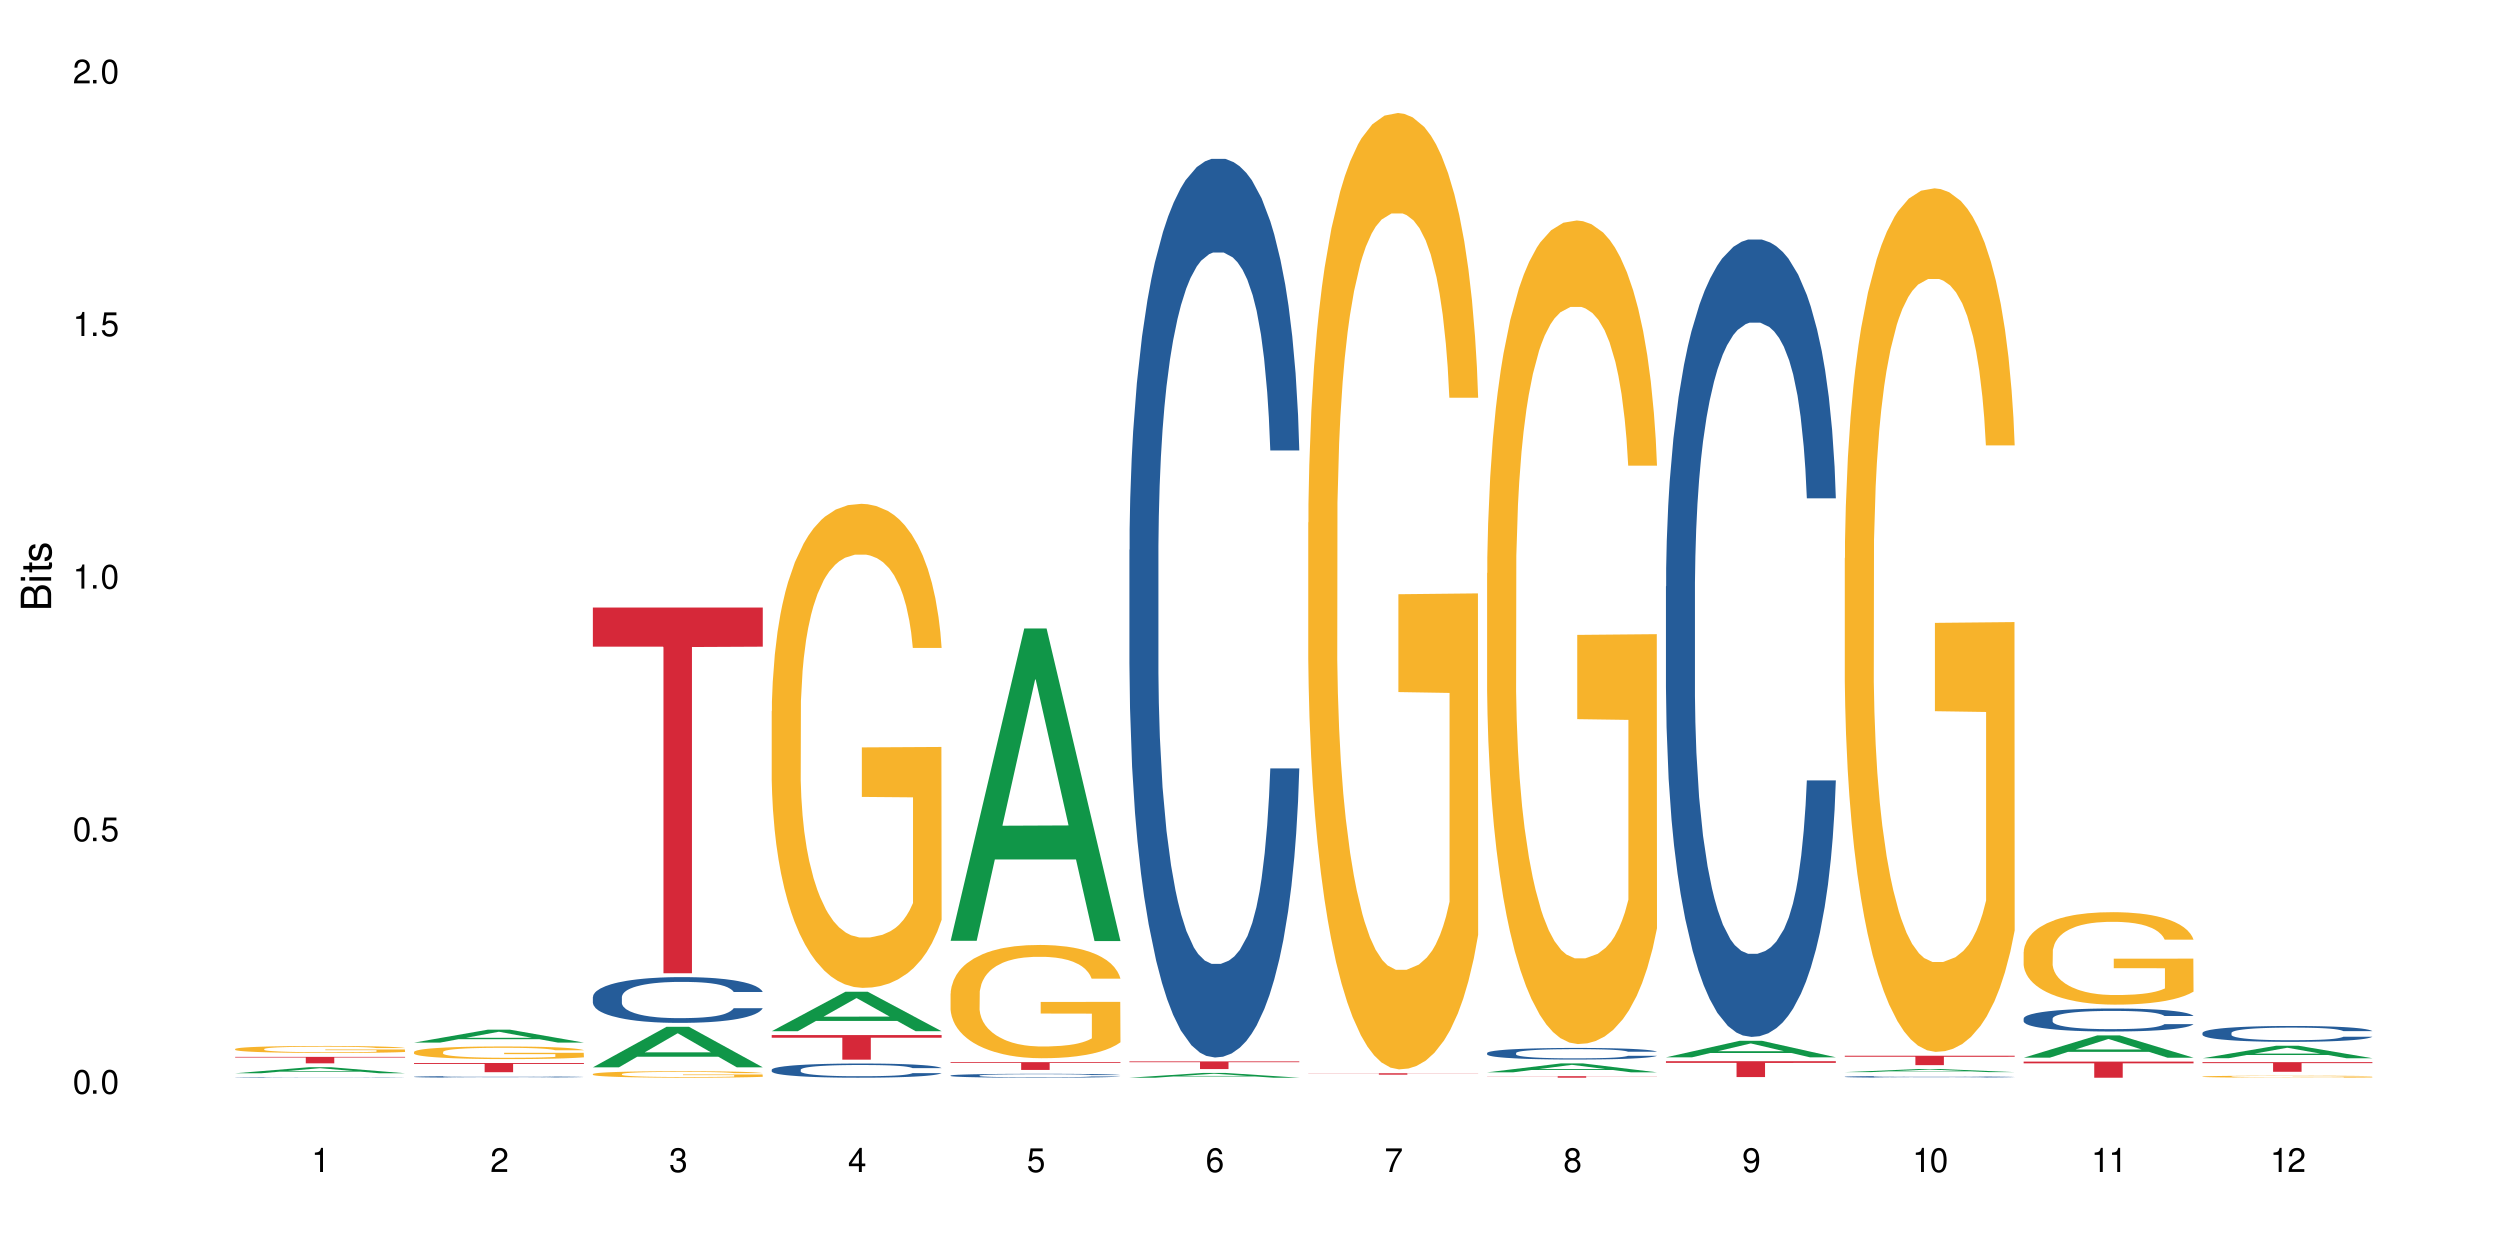 <?xml version="1.0" encoding="UTF-8"?>
<svg xmlns="http://www.w3.org/2000/svg" xmlns:xlink="http://www.w3.org/1999/xlink" width="720" height="360" viewBox="0 0 720 360">
<defs>
<g>
<g id="glyph-0-0">
</g>
<g id="glyph-0-1">
<path d="M 2.641 -6.938 C 2 -6.938 1.422 -6.656 1.078 -6.172 C 0.641 -5.562 0.406 -4.641 0.406 -3.359 C 0.406 -1.016 1.188 0.219 2.641 0.219 C 4.078 0.219 4.859 -1.016 4.859 -3.297 C 4.859 -4.641 4.656 -5.547 4.203 -6.172 C 3.844 -6.656 3.281 -6.938 2.641 -6.938 Z M 2.641 -6.188 C 3.547 -6.188 4 -5.25 4 -3.375 C 4 -1.406 3.562 -0.484 2.625 -0.484 C 1.734 -0.484 1.281 -1.438 1.281 -3.344 C 1.281 -5.25 1.734 -6.188 2.641 -6.188 Z M 2.641 -6.188 "/>
</g>
<g id="glyph-0-2">
<path d="M 1.828 -1 L 0.828 -1 L 0.828 0 L 1.828 0 Z M 1.828 -1 "/>
</g>
<g id="glyph-0-3">
<path d="M 4.562 -6.797 L 1.062 -6.797 L 0.547 -3.094 L 1.328 -3.094 C 1.719 -3.562 2.047 -3.734 2.578 -3.734 C 3.484 -3.734 4.062 -3.109 4.062 -2.094 C 4.062 -1.125 3.484 -0.531 2.578 -0.531 C 1.828 -0.531 1.375 -0.906 1.188 -1.672 L 0.328 -1.672 C 0.453 -1.109 0.547 -0.844 0.75 -0.594 C 1.125 -0.078 1.828 0.219 2.594 0.219 C 3.969 0.219 4.922 -0.781 4.922 -2.219 C 4.922 -3.562 4.031 -4.484 2.719 -4.484 C 2.25 -4.484 1.859 -4.359 1.469 -4.062 L 1.734 -5.969 L 4.562 -5.969 Z M 4.562 -6.797 "/>
</g>
<g id="glyph-0-4">
<path d="M 2.484 -4.938 L 2.484 0 L 3.328 0 L 3.328 -6.938 L 2.766 -6.938 C 2.469 -5.875 2.281 -5.734 0.984 -5.562 L 0.984 -4.938 Z M 2.484 -4.938 "/>
</g>
<g id="glyph-0-5">
<path d="M 4.859 -0.828 L 1.281 -0.828 C 1.359 -1.406 1.672 -1.781 2.5 -2.281 L 3.469 -2.828 C 4.406 -3.344 4.906 -4.062 4.906 -4.906 C 4.906 -5.484 4.672 -6.031 4.266 -6.406 C 3.859 -6.766 3.375 -6.938 2.719 -6.938 C 1.859 -6.938 1.219 -6.625 0.844 -6.031 C 0.609 -5.672 0.5 -5.234 0.484 -4.531 L 1.328 -4.531 C 1.359 -5.016 1.406 -5.281 1.531 -5.516 C 1.75 -5.938 2.188 -6.203 2.703 -6.203 C 3.469 -6.203 4.031 -5.641 4.031 -4.891 C 4.031 -4.344 3.719 -3.859 3.125 -3.516 L 2.234 -3 C 0.812 -2.172 0.406 -1.531 0.328 -0.016 L 4.859 -0.016 Z M 4.859 -0.828 "/>
</g>
<g id="glyph-0-6">
<path d="M 2.125 -3.188 L 2.578 -3.188 C 3.5 -3.188 3.984 -2.766 3.984 -1.922 C 3.984 -1.062 3.469 -0.531 2.594 -0.531 C 1.656 -0.531 1.203 -1 1.156 -2.016 L 0.312 -2.016 C 0.344 -1.453 0.438 -1.094 0.609 -0.781 C 0.953 -0.109 1.625 0.219 2.547 0.219 C 3.953 0.219 4.859 -0.625 4.859 -1.938 C 4.859 -2.828 4.516 -3.297 3.703 -3.594 C 4.344 -3.844 4.656 -4.328 4.656 -5.031 C 4.656 -6.219 3.875 -6.938 2.578 -6.938 C 1.203 -6.938 0.484 -6.172 0.453 -4.703 L 1.297 -4.703 C 1.312 -5.125 1.344 -5.359 1.453 -5.578 C 1.641 -5.969 2.062 -6.203 2.594 -6.203 C 3.344 -6.203 3.797 -5.75 3.797 -5 C 3.797 -4.516 3.609 -4.219 3.25 -4.047 C 3.016 -3.953 2.703 -3.922 2.125 -3.906 Z M 2.125 -3.188 "/>
</g>
<g id="glyph-0-7">
<path d="M 3.141 -1.672 L 3.141 0 L 3.984 0 L 3.984 -1.672 L 4.984 -1.672 L 4.984 -2.438 L 3.984 -2.438 L 3.984 -6.938 L 3.359 -6.938 L 0.266 -2.578 L 0.266 -1.672 Z M 3.141 -2.438 L 1 -2.438 L 3.141 -5.5 Z M 3.141 -2.438 "/>
</g>
<g id="glyph-0-8">
<path d="M 4.781 -5.125 C 4.609 -6.266 3.891 -6.938 2.844 -6.938 C 2.094 -6.938 1.422 -6.578 1.031 -5.953 C 0.594 -5.266 0.406 -4.422 0.406 -3.172 C 0.406 -2 0.578 -1.25 0.984 -0.641 C 1.359 -0.078 1.953 0.219 2.703 0.219 C 3.984 0.219 4.922 -0.75 4.922 -2.094 C 4.922 -3.375 4.062 -4.281 2.844 -4.281 C 2.172 -4.281 1.641 -4.031 1.281 -3.516 C 1.281 -5.234 1.828 -6.188 2.797 -6.188 C 3.391 -6.188 3.797 -5.797 3.938 -5.125 Z M 2.734 -3.531 C 3.547 -3.531 4.062 -2.953 4.062 -2.031 C 4.062 -1.156 3.484 -0.531 2.703 -0.531 C 1.922 -0.531 1.328 -1.188 1.328 -2.078 C 1.328 -2.938 1.906 -3.531 2.734 -3.531 Z M 2.734 -3.531 "/>
</g>
<g id="glyph-0-9">
<path d="M 4.984 -6.797 L 0.438 -6.797 L 0.438 -5.969 L 4.109 -5.969 C 2.5 -3.656 1.828 -2.234 1.328 0 L 2.219 0 C 2.594 -2.172 3.453 -4.047 4.984 -6.094 Z M 4.984 -6.797 "/>
</g>
<g id="glyph-0-10">
<path d="M 3.75 -3.656 C 4.469 -4.094 4.688 -4.438 4.688 -5.078 C 4.688 -6.172 3.844 -6.938 2.641 -6.938 C 1.438 -6.938 0.594 -6.172 0.594 -5.094 C 0.594 -4.438 0.812 -4.094 1.516 -3.656 C 0.734 -3.266 0.359 -2.703 0.359 -1.922 C 0.359 -0.656 1.281 0.219 2.641 0.219 C 3.984 0.219 4.922 -0.656 4.922 -1.922 C 4.922 -2.703 4.531 -3.266 3.75 -3.656 Z M 2.641 -6.188 C 3.359 -6.188 3.812 -5.75 3.812 -5.062 C 3.812 -4.406 3.344 -3.984 2.641 -3.984 C 1.922 -3.984 1.453 -4.406 1.453 -5.078 C 1.453 -5.75 1.922 -6.188 2.641 -6.188 Z M 2.641 -3.266 C 3.484 -3.266 4.062 -2.719 4.062 -1.906 C 4.062 -1.078 3.484 -0.531 2.625 -0.531 C 1.797 -0.531 1.219 -1.094 1.219 -1.906 C 1.219 -2.719 1.781 -3.266 2.641 -3.266 Z M 2.641 -3.266 "/>
</g>
<g id="glyph-0-11">
<path d="M 0.516 -1.578 C 0.672 -0.453 1.406 0.219 2.438 0.219 C 3.188 0.219 3.859 -0.141 4.266 -0.766 C 4.688 -1.453 4.891 -2.297 4.891 -3.547 C 4.891 -4.719 4.703 -5.453 4.312 -6.078 C 3.938 -6.641 3.344 -6.938 2.594 -6.938 C 1.297 -6.938 0.359 -5.969 0.359 -4.625 C 0.359 -3.344 1.234 -2.453 2.453 -2.453 C 3.094 -2.453 3.578 -2.672 4.016 -3.203 C 4 -1.484 3.469 -0.531 2.5 -0.531 C 1.906 -0.531 1.484 -0.906 1.359 -1.578 Z M 2.578 -6.203 C 3.375 -6.203 3.969 -5.531 3.969 -4.641 C 3.969 -3.797 3.391 -3.188 2.547 -3.188 C 1.734 -3.188 1.234 -3.766 1.234 -4.688 C 1.234 -5.562 1.797 -6.203 2.578 -6.203 Z M 2.578 -6.203 "/>
</g>
<g id="glyph-1-0">
</g>
<g id="glyph-1-1">
<path d="M 0 -0.953 L 0 -4.891 C 0 -5.719 -0.234 -6.344 -0.734 -6.797 C -1.188 -7.234 -1.812 -7.469 -2.5 -7.469 C -3.547 -7.469 -4.188 -7 -4.625 -5.875 C -4.984 -6.688 -5.625 -7.094 -6.531 -7.094 C -7.172 -7.094 -7.734 -6.859 -8.141 -6.391 C -8.562 -5.922 -8.75 -5.344 -8.75 -4.5 L -8.75 -0.953 Z M -4.984 -2.062 L -7.766 -2.062 L -7.766 -4.219 C -7.766 -4.844 -7.688 -5.203 -7.453 -5.5 C -7.219 -5.812 -6.859 -5.969 -6.375 -5.969 C -5.891 -5.969 -5.531 -5.812 -5.297 -5.5 C -5.062 -5.203 -4.984 -4.844 -4.984 -4.219 Z M -0.984 -2.062 L -4 -2.062 L -4 -4.781 C -4 -5.766 -3.438 -6.359 -2.484 -6.359 C -1.547 -6.359 -0.984 -5.766 -0.984 -4.781 Z M -0.984 -2.062 "/>
</g>
<g id="glyph-1-2">
<path d="M -6.281 -1.797 L -6.281 -0.797 L 0 -0.797 L 0 -1.797 Z M -8.75 -1.797 L -8.75 -0.797 L -7.484 -0.797 L -7.484 -1.797 Z M -8.75 -1.797 "/>
</g>
<g id="glyph-1-3">
<path d="M -6.281 -3.047 L -6.281 -2.016 L -8.016 -2.016 L -8.016 -1.016 L -6.281 -1.016 L -6.281 -0.172 L -5.469 -0.172 L -5.469 -1.016 L -0.719 -1.016 C -0.078 -1.016 0.281 -1.453 0.281 -2.234 C 0.281 -2.5 0.25 -2.719 0.188 -3.047 L -0.641 -3.047 C -0.609 -2.906 -0.594 -2.766 -0.594 -2.562 C -0.594 -2.141 -0.719 -2.016 -1.156 -2.016 L -5.469 -2.016 L -5.469 -3.047 Z M -6.281 -3.047 "/>
</g>
<g id="glyph-1-4">
<path d="M -4.531 -5.25 C -5.766 -5.25 -6.469 -4.422 -6.469 -2.969 C -6.469 -1.516 -5.719 -0.562 -4.547 -0.562 C -3.562 -0.562 -3.094 -1.062 -2.734 -2.562 L -2.516 -3.484 C -2.344 -4.188 -2.094 -4.469 -1.641 -4.469 C -1.047 -4.469 -0.641 -3.875 -0.641 -3 C -0.641 -2.453 -0.797 -2 -1.062 -1.75 C -1.25 -1.594 -1.422 -1.531 -1.875 -1.469 L -1.875 -0.406 C -0.422 -0.453 0.281 -1.266 0.281 -2.922 C 0.281 -4.5 -0.5 -5.516 -1.719 -5.516 C -2.656 -5.516 -3.172 -4.984 -3.469 -3.734 L -3.703 -2.766 C -3.891 -1.953 -4.156 -1.609 -4.594 -1.609 C -5.188 -1.609 -5.547 -2.125 -5.547 -2.938 C -5.547 -3.75 -5.203 -4.172 -4.531 -4.203 Z M -4.531 -5.25 "/>
</g>
</g>
</defs>
<rect x="-72" y="-36" width="864" height="432" fill="rgb(100%, 100%, 100%)" fill-opacity="1"/>
<path fill-rule="nonzero" fill="rgb(6.275%, 58.824%, 28.235%)" fill-opacity="1" d="M 67.73 309.098 L 67.785 309.094 L 88.957 307.359 L 95.387 307.359 L 116.664 309.098 L 109.188 309.098 L 103.855 308.645 L 80.488 308.645 L 75.258 309.098 L 67.73 309.098 L 82.734 308.457 L 101.711 308.457 L 92.25 307.645 L 92.145 307.645 L 92.039 307.648 L 82.684 308.457 L 82.734 308.457 Z M 67.73 309.098 "/>
<path fill-rule="nonzero" fill="rgb(14.51%, 36.078%, 60%)" fill-opacity="1" d="M 67.73 310.285 L 67.789 310.285 L 67.789 310.281 L 67.969 310.277 L 68.387 310.27 L 68.805 310.266 L 69.879 310.254 L 71.371 310.246 L 72.922 310.238 L 74.055 310.234 L 75.07 310.234 L 77.398 310.227 L 78.891 310.223 L 80.5 310.223 L 82.469 310.219 L 83.902 310.219 L 87.125 310.215 L 101.387 310.215 L 102.996 310.219 L 105.801 310.223 L 108.309 310.227 L 109.441 310.227 L 111.234 310.234 L 112.605 310.238 L 113.559 310.242 L 114.633 310.246 L 115.59 310.254 L 116.305 310.262 L 116.664 310.27 L 108.309 310.27 L 107.891 310.262 L 107.414 310.258 L 106.52 310.25 L 105.625 310.246 L 104.371 310.242 L 103.238 310.238 L 101.684 310.234 L 98.879 310.234 L 97.508 310.23 L 90.707 310.23 L 88.379 310.234 L 85.336 310.234 L 84.082 310.238 L 82.59 310.242 L 81.574 310.242 L 80.32 310.246 L 79.426 310.25 L 78.414 310.258 L 77.816 310.262 L 77.277 310.266 L 76.801 310.27 L 76.441 310.273 L 76.203 310.281 L 76.086 310.285 L 76.086 310.309 L 76.203 310.316 L 76.504 310.32 L 77.277 310.332 L 78.414 310.34 L 79.727 310.344 L 80.977 310.348 L 81.695 310.352 L 82.648 310.355 L 84.141 310.355 L 86.289 310.359 L 87.543 310.359 L 89.453 310.363 L 97.926 310.363 L 99.535 310.359 L 101.746 310.359 L 103.117 310.355 L 104.312 310.352 L 105.207 310.352 L 105.801 310.348 L 106.699 310.344 L 107.414 310.336 L 107.949 310.332 L 108.309 310.328 L 116.664 310.328 L 116.305 310.332 L 115.77 310.34 L 115.23 310.344 L 114.395 310.348 L 113.441 310.352 L 112.066 310.359 L 110.934 310.363 L 109.441 310.367 L 108.07 310.367 L 106.578 310.371 L 104.371 310.375 L 102.938 310.375 L 101.387 310.379 L 85.574 310.379 L 82.531 310.375 L 80.32 310.371 L 78.59 310.371 L 77.102 310.367 L 75.43 310.363 L 73.281 310.355 L 71.969 310.352 L 71.074 310.348 L 70.059 310.34 L 69.344 310.336 L 68.508 310.328 L 67.91 310.316 L 67.73 310.309 Z M 67.73 310.285 "/>
<path fill-rule="nonzero" fill="rgb(96.863%, 70.196%, 16.863%)" fill-opacity="1" d="M 67.73 302.102 L 67.789 302.098 L 67.789 302.062 L 68.031 301.98 L 68.625 301.867 L 69.402 301.77 L 70.238 301.699 L 70.773 301.66 L 71.668 301.605 L 72.445 301.562 L 74.414 301.48 L 76.922 301.402 L 78.293 301.371 L 79.844 301.34 L 82.051 301.305 L 83.066 301.289 L 86.172 301.262 L 89.691 301.242 L 93.57 301.238 L 95.359 301.238 L 97.805 301.246 L 101.148 301.266 L 103.059 301.285 L 104.551 301.305 L 106.102 301.328 L 108.012 301.363 L 109.801 301.41 L 111.234 301.453 L 112.664 301.508 L 113.859 301.566 L 114.871 301.633 L 115.77 301.707 L 116.305 301.773 L 116.664 301.836 L 108.367 301.836 L 107.891 301.773 L 107.355 301.723 L 106.461 301.664 L 105.562 301.617 L 104.668 301.582 L 102.996 301.535 L 101.566 301.508 L 99.777 301.48 L 98.047 301.465 L 96.074 301.453 L 94.883 301.449 L 91.719 301.449 L 88.855 301.461 L 87.184 301.477 L 85.992 301.492 L 84.32 301.52 L 83.305 301.543 L 82.707 301.555 L 80.918 301.613 L 79.727 301.664 L 79.07 301.699 L 78.234 301.754 L 77.637 301.805 L 76.98 301.879 L 76.621 301.934 L 76.145 302.059 L 76.086 302.391 L 76.266 302.461 L 76.621 302.535 L 77.102 302.602 L 77.816 302.672 L 78.531 302.727 L 79.785 302.797 L 80.859 302.848 L 81.695 302.879 L 83.305 302.926 L 83.961 302.945 L 85.512 302.977 L 87.125 303.004 L 89.094 303.023 L 90.586 303.035 L 92.973 303.047 L 96.016 303.047 L 99.598 303.035 L 101.863 303.02 L 103.414 303.004 L 104.43 302.992 L 105.684 302.973 L 106.578 302.953 L 107.414 302.934 L 108.43 302.902 L 108.43 302.461 L 93.688 302.457 L 93.688 302.254 L 116.602 302.25 L 116.664 302.973 L 115.41 303.02 L 113.859 303.07 L 112.367 303.105 L 110.816 303.137 L 108.605 303.172 L 106.816 303.195 L 104.07 303.219 L 101.566 303.238 L 98.941 303.246 L 96.613 303.254 L 93.867 303.254 L 91.422 303.25 L 88.797 303.242 L 86.707 303.227 L 84.797 303.207 L 82.887 303.184 L 80.5 303.145 L 78.949 303.113 L 77.34 303.074 L 75.727 303.027 L 74.297 302.98 L 73.34 302.941 L 72.387 302.895 L 71.371 302.84 L 70.418 302.777 L 69.699 302.719 L 69.043 302.656 L 68.566 302.594 L 68.09 302.512 L 67.852 302.445 L 67.73 302.391 Z M 67.73 302.102 "/>
<path fill-rule="nonzero" fill="rgb(83.922%, 15.686%, 22.353%)" fill-opacity="1" d="M 67.73 304.371 L 116.664 304.371 L 116.664 304.57 L 96.27 304.574 L 96.27 306.246 L 88.066 306.246 L 88.066 304.574 L 87.945 304.57 L 67.73 304.57 Z M 67.73 304.371 "/>
<path fill-rule="nonzero" fill="rgb(6.275%, 58.824%, 28.235%)" fill-opacity="1" d="M 119.238 300.266 L 119.289 300.262 L 140.465 296.551 L 146.895 296.551 L 168.172 300.27 L 160.695 300.27 L 155.363 299.297 L 131.996 299.297 L 126.766 300.266 L 119.238 300.266 L 134.242 298.895 L 153.219 298.895 L 143.758 297.156 L 143.652 297.152 L 143.547 297.164 L 134.191 298.895 L 134.242 298.895 Z M 119.238 300.266 "/>
<path fill-rule="nonzero" fill="rgb(14.51%, 36.078%, 60%)" fill-opacity="1" d="M 119.238 310.113 L 119.297 310.113 L 119.297 310.102 L 119.477 310.086 L 119.895 310.066 L 120.312 310.051 L 121.387 310.027 L 122.879 310 L 124.43 309.984 L 125.562 309.973 L 126.578 309.961 L 128.906 309.945 L 130.398 309.938 L 132.008 309.93 L 133.977 309.926 L 135.41 309.918 L 138.633 309.914 L 141.02 309.91 L 149.254 309.91 L 150.984 309.914 L 152.895 309.914 L 154.504 309.918 L 157.309 309.93 L 159.816 309.941 L 160.949 309.949 L 162.742 309.961 L 164.113 309.973 L 165.066 309.984 L 166.141 310 L 167.098 310.02 L 167.812 310.043 L 168.172 310.062 L 159.816 310.062 L 159.398 310.043 L 158.922 310.031 L 158.027 310.012 L 157.133 310 L 155.879 309.988 L 154.746 309.98 L 153.191 309.973 L 151.82 309.965 L 150.387 309.961 L 149.016 309.961 L 146.391 309.957 L 142.211 309.957 L 139.887 309.961 L 138.633 309.965 L 136.844 309.973 L 135.59 309.977 L 134.098 309.984 L 133.082 309.992 L 131.828 310.004 L 130.934 310.012 L 129.922 310.027 L 129.324 310.039 L 128.785 310.051 L 128.309 310.066 L 127.949 310.082 L 127.711 310.098 L 127.594 310.113 L 127.594 310.18 L 127.711 310.195 L 128.012 310.211 L 128.785 310.238 L 129.922 310.262 L 131.234 310.281 L 132.484 310.293 L 133.203 310.297 L 134.156 310.305 L 135.648 310.312 L 137.797 310.324 L 139.051 310.324 L 140.961 310.328 L 142.93 310.332 L 145.555 310.332 L 147.883 310.328 L 149.434 310.328 L 151.043 310.324 L 153.254 310.316 L 154.625 310.309 L 155.816 310.301 L 156.715 310.293 L 157.309 310.285 L 158.207 310.273 L 158.922 310.258 L 159.457 310.242 L 159.816 310.23 L 168.172 310.23 L 167.812 310.246 L 167.277 310.262 L 166.738 310.273 L 165.902 310.289 L 164.949 310.305 L 163.574 310.32 L 162.441 310.328 L 160.949 310.34 L 159.578 310.348 L 158.086 310.355 L 155.879 310.363 L 154.445 310.367 L 152.895 310.371 L 151.043 310.375 L 148.719 310.379 L 139.527 310.379 L 137.082 310.375 L 134.039 310.367 L 131.828 310.359 L 130.098 310.352 L 128.605 310.34 L 126.938 310.328 L 124.789 310.312 L 123.477 310.297 L 122.582 310.285 L 121.566 310.266 L 120.852 310.25 L 120.016 310.227 L 119.418 310.195 L 119.238 310.172 Z M 119.238 310.113 "/>
<path fill-rule="nonzero" fill="rgb(96.863%, 70.196%, 16.863%)" fill-opacity="1" d="M 119.238 302.941 L 119.297 302.938 L 119.297 302.871 L 119.535 302.723 L 120.133 302.516 L 120.91 302.348 L 121.746 302.215 L 122.281 302.145 L 123.176 302.047 L 123.953 301.973 L 125.922 301.824 L 128.43 301.684 L 129.801 301.625 L 131.352 301.566 L 133.559 301.504 L 134.574 301.48 L 137.676 301.426 L 141.199 301.395 L 145.078 301.383 L 146.867 301.387 L 149.312 301.402 L 152.656 301.438 L 154.566 301.473 L 156.059 301.504 L 157.609 301.547 L 159.52 301.613 L 161.309 301.691 L 162.742 301.773 L 164.172 301.871 L 165.367 301.98 L 166.379 302.094 L 167.277 302.234 L 167.812 302.352 L 168.172 302.469 L 159.875 302.469 L 159.398 302.352 L 158.863 302.262 L 157.965 302.152 L 157.07 302.07 L 156.176 302.008 L 154.504 301.922 L 153.074 301.871 L 151.281 301.824 L 149.551 301.793 L 147.582 301.773 L 146.391 301.766 L 143.227 301.766 L 140.363 301.789 L 138.691 301.816 L 137.5 301.844 L 135.828 301.891 L 134.812 301.934 L 134.215 301.957 L 132.426 302.062 L 131.234 302.156 L 130.578 302.219 L 129.742 302.316 L 129.145 302.406 L 128.488 302.539 L 128.129 302.641 L 127.652 302.867 L 127.594 303.465 L 127.773 303.59 L 128.129 303.727 L 128.605 303.844 L 129.324 303.973 L 130.039 304.066 L 131.293 304.199 L 132.367 304.285 L 133.203 304.34 L 134.812 304.43 L 135.469 304.461 L 137.02 304.52 L 138.633 304.566 L 140.602 304.605 L 142.094 304.625 L 144.48 304.641 L 147.523 304.641 L 151.105 304.621 L 153.371 304.598 L 154.922 304.57 L 155.938 304.547 L 157.191 304.508 L 158.086 304.477 L 158.922 304.441 L 159.938 304.383 L 159.938 303.59 L 145.195 303.586 L 145.195 303.215 L 168.109 303.211 L 168.172 304.508 L 166.918 304.598 L 165.367 304.684 L 163.875 304.75 L 162.324 304.809 L 160.113 304.871 L 158.324 304.91 L 155.578 304.957 L 153.074 304.988 L 150.449 305.008 L 148.121 305.02 L 145.375 305.02 L 142.93 305.016 L 140.305 304.996 L 138.215 304.969 L 136.305 304.934 L 134.395 304.891 L 132.008 304.82 L 130.457 304.766 L 128.848 304.695 L 127.234 304.613 L 125.801 304.523 L 124.848 304.453 L 123.895 304.375 L 122.879 304.273 L 121.926 304.16 L 121.207 304.059 L 120.551 303.941 L 120.074 303.832 L 119.598 303.684 L 119.359 303.562 L 119.238 303.461 Z M 119.238 302.941 "/>
<path fill-rule="nonzero" fill="rgb(83.922%, 15.686%, 22.353%)" fill-opacity="1" d="M 119.238 306.137 L 168.172 306.137 L 168.172 306.422 L 147.777 306.422 L 147.777 308.793 L 139.574 308.793 L 139.574 306.426 L 139.453 306.422 L 119.238 306.422 Z M 119.238 306.137 "/>
<path fill-rule="nonzero" fill="rgb(6.275%, 58.824%, 28.235%)" fill-opacity="1" d="M 170.746 307.383 L 170.797 307.371 L 191.973 295.711 L 198.402 295.711 L 219.68 307.395 L 212.203 307.395 L 206.871 304.344 L 183.504 304.344 L 178.273 307.383 L 170.746 307.383 L 185.75 303.082 L 204.727 303.07 L 195.266 297.621 L 195.16 297.609 L 195.055 297.641 L 185.699 303.07 L 185.75 303.082 Z M 170.746 307.383 "/>
<path fill-rule="nonzero" fill="rgb(14.51%, 36.078%, 60%)" fill-opacity="1" d="M 170.746 287.152 L 170.805 287.141 L 170.805 286.852 L 170.984 286.391 L 171.402 285.812 L 171.82 285.418 L 172.895 284.707 L 174.387 284.02 L 175.938 283.488 L 177.07 283.176 L 178.086 282.934 L 180.414 282.488 L 181.906 282.262 L 183.516 282.055 L 185.484 281.852 L 186.918 281.73 L 190.141 281.539 L 192.527 281.453 L 194.375 281.418 L 198.375 281.418 L 200.762 281.465 L 202.492 281.527 L 204.402 281.621 L 206.012 281.73 L 208.816 281.996 L 211.324 282.332 L 212.457 282.527 L 214.25 282.898 L 215.621 283.262 L 216.574 283.574 L 217.648 284.02 L 218.605 284.562 L 219.32 285.176 L 219.68 285.695 L 211.324 285.695 L 210.906 285.211 L 210.43 284.84 L 209.535 284.344 L 208.641 283.996 L 207.387 283.645 L 206.25 283.418 L 204.699 283.188 L 203.328 283.043 L 201.895 282.934 L 200.523 282.863 L 197.898 282.789 L 194.855 282.789 L 193.719 282.816 L 191.395 282.91 L 190.141 282.996 L 188.352 283.164 L 187.098 283.32 L 185.605 283.562 L 184.59 283.766 L 183.336 284.078 L 182.441 284.355 L 181.426 284.754 L 180.832 285.055 L 180.293 285.391 L 179.816 285.789 L 179.457 286.211 L 179.219 286.656 L 179.102 287.09 L 179.102 288.957 L 179.219 289.391 L 179.52 289.898 L 180.293 290.633 L 181.426 291.27 L 182.742 291.777 L 183.992 292.137 L 184.711 292.305 L 185.664 292.5 L 187.156 292.738 L 189.305 292.98 L 190.559 293.078 L 192.469 293.172 L 194.438 293.223 L 197.062 293.223 L 199.391 293.172 L 200.941 293.113 L 202.551 293.016 L 204.762 292.812 L 206.133 292.621 L 207.324 292.391 L 208.223 292.16 L 208.816 291.969 L 209.711 291.594 L 210.43 291.188 L 210.965 290.766 L 211.324 290.355 L 219.68 290.355 L 219.32 290.836 L 218.785 291.305 L 218.246 291.656 L 217.41 292.078 L 216.457 292.449 L 215.082 292.871 L 213.949 293.148 L 212.457 293.449 L 211.086 293.68 L 209.594 293.883 L 207.387 294.125 L 205.953 294.246 L 204.402 294.355 L 202.551 294.449 L 200.227 294.535 L 197.719 294.582 L 195.391 294.594 L 192.887 294.57 L 191.035 294.523 L 188.59 294.414 L 185.547 294.195 L 183.336 293.969 L 181.605 293.738 L 180.113 293.5 L 178.445 293.172 L 176.297 292.645 L 174.984 292.234 L 174.086 291.895 L 173.074 291.426 L 172.355 291.004 L 171.523 290.332 L 170.926 289.477 L 170.746 288.812 Z M 170.746 287.152 "/>
<path fill-rule="nonzero" fill="rgb(96.863%, 70.196%, 16.863%)" fill-opacity="1" d="M 170.746 309.312 L 170.805 309.309 L 170.805 309.273 L 171.043 309.199 L 171.641 309.094 L 172.418 309.004 L 173.254 308.938 L 173.789 308.902 L 174.684 308.852 L 175.461 308.812 L 177.43 308.734 L 179.938 308.664 L 181.309 308.633 L 182.859 308.605 L 185.066 308.57 L 186.082 308.559 L 189.184 308.531 L 192.707 308.516 L 196.586 308.512 L 198.375 308.512 L 200.82 308.52 L 204.164 308.539 L 206.074 308.555 L 207.566 308.57 L 209.117 308.594 L 211.027 308.629 L 212.816 308.668 L 214.25 308.711 L 215.68 308.762 L 216.875 308.816 L 217.887 308.875 L 218.785 308.945 L 219.32 309.008 L 219.68 309.066 L 211.383 309.066 L 210.906 309.008 L 210.371 308.961 L 209.473 308.906 L 208.578 308.863 L 207.684 308.832 L 206.012 308.785 L 204.582 308.758 L 202.789 308.734 L 201.059 308.719 L 199.09 308.711 L 197.898 308.707 L 194.734 308.707 L 191.871 308.719 L 190.199 308.73 L 189.008 308.746 L 187.336 308.77 L 186.32 308.793 L 185.723 308.805 L 183.934 308.859 L 182.742 308.906 L 182.086 308.938 L 181.25 308.988 L 180.652 309.035 L 179.996 309.105 L 179.637 309.156 L 179.16 309.273 L 179.102 309.578 L 179.281 309.645 L 179.637 309.715 L 180.113 309.777 L 180.832 309.84 L 181.547 309.891 L 182.801 309.957 L 183.875 310 L 184.711 310.031 L 186.32 310.078 L 186.977 310.09 L 188.527 310.121 L 190.141 310.145 L 192.109 310.168 L 193.602 310.176 L 195.988 310.188 L 199.031 310.188 L 202.613 310.176 L 204.879 310.16 L 206.43 310.148 L 207.445 310.137 L 208.699 310.117 L 209.594 310.102 L 210.43 310.082 L 211.445 310.051 L 211.445 309.645 L 196.703 309.641 L 196.703 309.449 L 219.617 309.449 L 219.68 310.117 L 218.426 310.164 L 216.875 310.207 L 215.383 310.242 L 213.832 310.27 L 211.621 310.305 L 209.832 310.324 L 207.086 310.348 L 204.582 310.363 L 201.957 310.375 L 199.629 310.379 L 194.438 310.379 L 191.812 310.367 L 189.723 310.352 L 187.812 310.336 L 185.902 310.312 L 183.516 310.277 L 181.965 310.25 L 180.355 310.215 L 178.742 310.172 L 177.309 310.125 L 176.355 310.09 L 175.402 310.047 L 174.387 309.996 L 173.43 309.938 L 172.715 309.887 L 172.059 309.824 L 171.582 309.77 L 171.105 309.691 L 170.867 309.629 L 170.746 309.578 Z M 170.746 309.312 "/>
<path fill-rule="nonzero" fill="rgb(83.922%, 15.686%, 22.353%)" fill-opacity="1" d="M 170.746 174.969 L 219.68 174.969 L 219.68 186.242 L 199.285 186.344 L 199.285 280.301 L 191.078 280.301 L 191.078 186.441 L 190.961 186.242 L 170.746 186.242 Z M 170.746 174.969 "/>
<path fill-rule="nonzero" fill="rgb(6.275%, 58.824%, 28.235%)" fill-opacity="1" d="M 222.254 296.98 L 222.305 296.969 L 243.48 285.625 L 249.91 285.625 L 271.188 296.992 L 263.711 296.992 L 258.379 294.023 L 235.008 294.023 L 229.781 296.98 L 222.254 296.98 L 237.258 292.797 L 256.234 292.785 L 246.773 287.484 L 246.668 287.473 L 246.562 287.504 L 237.207 292.785 L 237.258 292.797 Z M 222.254 296.98 "/>
<path fill-rule="nonzero" fill="rgb(14.51%, 36.078%, 60%)" fill-opacity="1" d="M 222.254 308.074 L 222.312 308.07 L 222.312 307.98 L 222.492 307.84 L 222.91 307.66 L 223.328 307.535 L 224.402 307.316 L 225.895 307.102 L 227.445 306.938 L 228.578 306.84 L 229.594 306.766 L 231.922 306.629 L 233.414 306.559 L 235.023 306.496 L 236.992 306.43 L 238.426 306.395 L 241.648 306.332 L 244.035 306.309 L 245.883 306.297 L 249.883 306.297 L 252.27 306.312 L 254 306.328 L 255.91 306.359 L 257.52 306.395 L 260.324 306.477 L 262.832 306.578 L 263.965 306.641 L 265.754 306.754 L 267.129 306.867 L 268.082 306.965 L 269.156 307.102 L 270.113 307.27 L 270.828 307.461 L 271.188 307.621 L 262.832 307.621 L 262.414 307.473 L 261.938 307.355 L 261.043 307.203 L 260.145 307.094 L 258.895 306.988 L 257.758 306.918 L 256.207 306.844 L 254.836 306.801 L 253.402 306.766 L 252.031 306.746 L 249.406 306.723 L 246.363 306.723 L 245.227 306.73 L 242.902 306.758 L 241.648 306.785 L 239.855 306.836 L 238.605 306.887 L 237.113 306.961 L 236.098 307.023 L 234.844 307.121 L 233.949 307.207 L 232.934 307.332 L 232.34 307.422 L 231.801 307.527 L 231.324 307.652 L 230.965 307.781 L 230.727 307.922 L 230.609 308.055 L 230.609 308.633 L 230.727 308.77 L 231.027 308.926 L 231.801 309.152 L 232.934 309.352 L 234.25 309.508 L 235.5 309.617 L 236.219 309.672 L 237.172 309.73 L 238.664 309.805 L 240.812 309.879 L 242.066 309.91 L 243.977 309.941 L 245.945 309.953 L 248.57 309.953 L 250.898 309.941 L 252.449 309.922 L 254.059 309.891 L 256.266 309.828 L 257.641 309.77 L 258.832 309.699 L 259.73 309.625 L 260.324 309.566 L 261.219 309.449 L 261.938 309.324 L 262.473 309.191 L 262.832 309.066 L 271.188 309.066 L 270.828 309.215 L 270.289 309.359 L 269.754 309.469 L 268.918 309.602 L 267.965 309.715 L 266.59 309.848 L 265.457 309.934 L 263.965 310.027 L 262.594 310.098 L 261.102 310.16 L 258.895 310.234 L 257.461 310.273 L 255.91 310.305 L 254.059 310.336 L 251.73 310.363 L 249.227 310.375 L 246.898 310.379 L 244.391 310.371 L 242.543 310.359 L 240.098 310.324 L 237.051 310.258 L 234.844 310.188 L 233.113 310.117 L 231.621 310.039 L 229.953 309.941 L 227.805 309.777 L 226.492 309.648 L 225.594 309.543 L 224.582 309.398 L 223.863 309.27 L 223.031 309.059 L 222.434 308.793 L 222.254 308.59 Z M 222.254 308.074 "/>
<path fill-rule="nonzero" fill="rgb(96.863%, 70.196%, 16.863%)" fill-opacity="1" d="M 222.254 204.809 L 222.312 204.68 L 222.312 202.137 L 222.551 196.406 L 223.148 188.512 L 223.926 182.02 L 224.762 176.926 L 225.297 174.254 L 226.191 170.434 L 226.969 167.633 L 228.938 161.902 L 231.445 156.555 L 232.816 154.262 L 234.367 152.098 L 236.574 149.68 L 237.59 148.789 L 240.691 146.75 L 244.215 145.477 L 248.094 145.098 L 249.883 145.223 L 252.328 145.734 L 255.672 147.133 L 257.582 148.406 L 259.07 149.68 L 260.625 151.336 L 262.535 153.883 L 264.324 156.938 L 265.754 159.992 L 267.188 163.812 L 268.383 167.887 L 269.395 172.344 L 270.289 177.691 L 270.828 182.145 L 271.188 186.602 L 262.891 186.602 L 262.414 182.145 L 261.875 178.707 L 260.98 174.508 L 260.086 171.449 L 259.191 169.031 L 257.52 165.723 L 256.09 163.684 L 254.297 161.902 L 252.566 160.758 L 250.598 159.992 L 249.406 159.738 L 246.242 159.738 L 243.379 160.629 L 241.707 161.648 L 240.516 162.668 L 238.844 164.574 L 237.828 166.105 L 237.23 167.121 L 235.441 171.07 L 234.25 174.633 L 233.59 177.055 L 232.758 180.871 L 232.16 184.309 L 231.504 189.402 L 231.145 193.223 L 230.668 201.879 L 230.609 224.797 L 230.785 229.637 L 231.145 234.855 L 231.621 239.441 L 232.34 244.277 L 233.055 247.969 L 234.309 252.934 L 235.383 256.246 L 236.219 258.41 L 237.828 261.848 L 238.484 262.992 L 240.035 265.285 L 241.648 267.066 L 243.617 268.594 L 245.109 269.359 L 247.496 269.996 L 250.539 269.996 L 254.121 269.23 L 256.387 268.215 L 257.938 267.195 L 258.953 266.305 L 260.207 264.902 L 261.102 263.629 L 261.938 262.23 L 262.949 260.066 L 262.949 229.637 L 248.211 229.508 L 248.211 215.25 L 271.125 215.121 L 271.188 264.902 L 269.934 268.34 L 268.383 271.652 L 266.891 274.199 L 265.34 276.363 L 263.129 278.781 L 261.34 280.309 L 258.594 282.09 L 256.09 283.238 L 253.465 284 L 251.137 284.383 L 248.391 284.512 L 245.945 284.254 L 243.32 283.492 L 241.23 282.473 L 239.32 281.199 L 237.41 279.547 L 235.023 276.871 L 233.473 274.707 L 231.859 272.031 L 230.25 268.852 L 228.816 265.414 L 227.863 262.738 L 226.91 259.684 L 225.895 255.863 L 224.938 251.535 L 224.223 247.59 L 223.566 243.133 L 223.09 238.93 L 222.613 233.199 L 222.375 228.617 L 222.254 224.672 Z M 222.254 204.809 "/>
<path fill-rule="nonzero" fill="rgb(83.922%, 15.686%, 22.353%)" fill-opacity="1" d="M 222.254 298.105 L 271.188 298.105 L 271.188 298.863 L 250.793 298.871 L 250.793 305.18 L 242.586 305.18 L 242.586 298.875 L 242.469 298.863 L 222.254 298.863 Z M 222.254 298.105 "/>
<path fill-rule="nonzero" fill="rgb(6.275%, 58.824%, 28.235%)" fill-opacity="1" d="M 273.762 270.945 L 273.812 270.859 L 294.984 181.004 L 301.418 181.004 L 322.695 271.027 L 315.219 271.027 L 309.887 247.527 L 286.516 247.527 L 281.289 270.945 L 273.762 270.945 L 288.766 237.809 L 307.742 237.723 L 298.281 195.711 L 298.176 195.629 L 298.07 195.883 L 288.711 237.723 L 288.766 237.809 Z M 273.762 270.945 "/>
<path fill-rule="nonzero" fill="rgb(14.51%, 36.078%, 60%)" fill-opacity="1" d="M 273.762 309.742 L 273.82 309.742 L 273.82 309.719 L 274 309.68 L 274.418 309.629 L 274.836 309.594 L 275.91 309.535 L 277.402 309.477 L 278.953 309.43 L 280.086 309.402 L 281.102 309.383 L 283.43 309.344 L 284.922 309.324 L 286.531 309.309 L 288.5 309.289 L 289.934 309.281 L 293.156 309.266 L 295.543 309.258 L 297.391 309.254 L 301.391 309.254 L 303.777 309.258 L 305.508 309.262 L 307.418 309.27 L 309.027 309.281 L 311.832 309.305 L 314.34 309.332 L 315.473 309.348 L 317.262 309.379 L 318.637 309.41 L 319.59 309.438 L 320.664 309.477 L 321.621 309.523 L 322.336 309.574 L 322.695 309.621 L 314.34 309.621 L 313.922 309.578 L 313.445 309.547 L 312.551 309.504 L 311.652 309.473 L 310.402 309.445 L 309.266 309.426 L 307.715 309.406 L 306.344 309.391 L 304.91 309.383 L 303.539 309.379 L 300.914 309.371 L 296.734 309.371 L 294.41 309.383 L 293.156 309.387 L 291.363 309.402 L 290.113 309.418 L 288.621 309.438 L 287.605 309.453 L 286.352 309.48 L 285.457 309.504 L 284.441 309.539 L 283.848 309.566 L 283.309 309.594 L 282.832 309.629 L 282.473 309.664 L 282.234 309.703 L 282.117 309.738 L 282.117 309.898 L 282.234 309.934 L 282.535 309.98 L 283.309 310.043 L 284.441 310.098 L 285.754 310.141 L 287.008 310.172 L 287.727 310.184 L 288.68 310.203 L 290.172 310.223 L 292.32 310.242 L 293.574 310.25 L 295.484 310.258 L 297.453 310.262 L 300.078 310.262 L 302.406 310.258 L 303.957 310.254 L 305.566 310.246 L 307.773 310.227 L 309.148 310.211 L 310.34 310.191 L 311.234 310.172 L 311.832 310.156 L 312.727 310.125 L 313.445 310.09 L 313.98 310.055 L 314.34 310.02 L 322.695 310.02 L 322.336 310.059 L 321.797 310.098 L 321.262 310.129 L 320.426 310.164 L 319.473 310.195 L 318.098 310.234 L 316.965 310.258 L 315.473 310.281 L 314.102 310.301 L 312.609 310.32 L 310.402 310.34 L 308.969 310.352 L 307.418 310.359 L 305.566 310.367 L 303.238 310.375 L 300.734 310.379 L 295.898 310.379 L 294.051 310.375 L 291.605 310.363 L 288.559 310.348 L 286.352 310.328 L 284.621 310.309 L 283.129 310.285 L 281.461 310.258 L 279.312 310.215 L 278 310.18 L 277.102 310.148 L 276.09 310.109 L 275.371 310.074 L 274.535 310.016 L 273.941 309.941 L 273.762 309.887 Z M 273.762 309.742 "/>
<path fill-rule="nonzero" fill="rgb(96.863%, 70.196%, 16.863%)" fill-opacity="1" d="M 273.762 286.121 L 273.82 286.09 L 273.82 285.492 L 274.059 284.152 L 274.656 282.305 L 275.434 280.785 L 276.27 279.594 L 276.805 278.969 L 277.699 278.074 L 278.477 277.418 L 280.445 276.078 L 282.949 274.828 L 284.324 274.289 L 285.875 273.785 L 288.082 273.219 L 289.098 273.008 L 292.199 272.531 L 295.723 272.234 L 299.602 272.145 L 301.391 272.176 L 303.836 272.293 L 307.18 272.621 L 309.09 272.918 L 310.578 273.219 L 312.133 273.605 L 314.039 274.199 L 315.832 274.914 L 317.262 275.633 L 318.695 276.523 L 319.891 277.477 L 320.902 278.52 L 321.797 279.773 L 322.336 280.816 L 322.695 281.859 L 314.398 281.859 L 313.922 280.816 L 313.383 280.012 L 312.488 279.027 L 311.594 278.312 L 310.699 277.746 L 309.027 276.973 L 307.598 276.496 L 305.805 276.078 L 304.074 275.809 L 302.105 275.633 L 300.914 275.57 L 297.75 275.57 L 294.887 275.781 L 293.215 276.02 L 292.02 276.258 L 290.352 276.703 L 289.336 277.062 L 288.738 277.301 L 286.949 278.223 L 285.754 279.059 L 285.098 279.625 L 284.266 280.52 L 283.668 281.324 L 283.012 282.516 L 282.652 283.41 L 282.176 285.434 L 282.117 290.797 L 282.293 291.93 L 282.652 293.152 L 283.129 294.227 L 283.848 295.355 L 284.562 296.223 L 285.816 297.383 L 286.891 298.16 L 287.727 298.664 L 289.336 299.469 L 289.992 299.738 L 291.543 300.273 L 293.156 300.691 L 295.125 301.047 L 296.617 301.227 L 299.004 301.375 L 302.047 301.375 L 305.625 301.199 L 307.895 300.961 L 309.445 300.723 L 310.461 300.512 L 311.715 300.184 L 312.609 299.887 L 313.445 299.559 L 314.457 299.051 L 314.457 291.93 L 299.719 291.902 L 299.719 288.562 L 322.633 288.535 L 322.695 300.184 L 321.441 300.988 L 319.891 301.766 L 318.398 302.359 L 316.844 302.867 L 314.637 303.434 L 312.848 303.789 L 310.102 304.207 L 307.598 304.477 L 304.969 304.652 L 302.645 304.742 L 299.898 304.773 L 297.453 304.715 L 294.824 304.535 L 292.738 304.297 L 290.828 304 L 288.918 303.609 L 286.531 302.984 L 284.98 302.48 L 283.367 301.852 L 281.758 301.109 L 280.324 300.305 L 279.371 299.68 L 278.414 298.961 L 277.402 298.07 L 276.445 297.055 L 275.73 296.133 L 275.074 295.09 L 274.598 294.105 L 274.121 292.766 L 273.879 291.691 L 273.762 290.77 Z M 273.762 286.121 "/>
<path fill-rule="nonzero" fill="rgb(83.922%, 15.686%, 22.353%)" fill-opacity="1" d="M 273.762 305.891 L 322.695 305.891 L 322.695 306.129 L 302.301 306.133 L 302.301 308.137 L 294.094 308.137 L 294.094 306.133 L 293.977 306.129 L 273.762 306.129 Z M 273.762 305.891 "/>
<path fill-rule="nonzero" fill="rgb(6.275%, 58.824%, 28.235%)" fill-opacity="1" d="M 325.27 310.379 L 325.32 310.379 L 346.492 309.004 L 352.926 309.004 L 374.199 310.379 L 366.727 310.379 L 361.395 310.02 L 338.023 310.02 L 332.797 310.379 L 325.27 310.379 L 340.273 309.871 L 359.25 309.871 L 349.789 309.23 L 349.684 309.227 L 349.578 309.23 L 340.219 309.871 L 340.273 309.871 Z M 325.27 310.379 "/>
<path fill-rule="nonzero" fill="rgb(14.51%, 36.078%, 60%)" fill-opacity="1" d="M 325.27 158.363 L 325.328 158.125 L 325.328 152.449 L 325.508 143.457 L 325.926 132.102 L 326.344 124.297 L 327.418 110.336 L 328.91 96.852 L 330.461 86.445 L 331.594 80.293 L 332.609 75.562 L 334.938 66.809 L 336.43 62.312 L 338.039 58.289 L 340.008 54.27 L 341.441 51.902 L 344.664 48.117 L 347.051 46.461 L 348.898 45.754 L 352.898 45.754 L 355.285 46.699 L 357.016 47.883 L 358.926 49.773 L 360.535 51.902 L 363.34 57.109 L 365.848 63.73 L 366.98 67.516 L 368.77 74.852 L 370.145 81.949 L 371.098 88.102 L 372.172 96.852 L 373.129 107.5 L 373.844 119.562 L 374.199 129.738 L 365.848 129.738 L 365.43 120.273 L 364.953 112.941 L 364.055 103.242 L 363.16 96.379 L 361.91 89.52 L 360.773 85.023 L 359.223 80.527 L 357.852 77.691 L 356.418 75.562 L 355.047 74.141 L 352.422 72.723 L 349.379 72.723 L 348.242 73.195 L 345.914 75.09 L 344.664 76.742 L 342.871 80.055 L 341.621 83.133 L 340.129 87.863 L 339.113 91.887 L 337.859 98.035 L 336.965 103.477 L 335.949 111.285 L 335.355 117.199 L 334.816 123.824 L 334.34 131.629 L 333.98 139.91 L 333.742 148.664 L 333.625 157.18 L 333.625 193.848 L 333.742 202.367 L 334.039 212.301 L 334.816 226.734 L 335.949 239.273 L 337.262 249.207 L 338.516 256.305 L 339.234 259.617 L 340.188 263.402 L 341.68 268.133 L 343.828 272.867 L 345.082 274.758 L 346.988 276.652 L 348.961 277.598 L 351.586 277.598 L 353.914 276.652 L 355.465 275.469 L 357.074 273.574 L 359.281 269.555 L 360.656 265.77 L 361.848 261.273 L 362.742 256.777 L 363.34 252.992 L 364.234 245.66 L 364.953 237.617 L 365.488 229.336 L 365.848 221.293 L 374.199 221.293 L 373.844 230.754 L 373.305 239.98 L 372.77 246.844 L 371.934 255.121 L 370.98 262.457 L 369.605 270.738 L 368.473 276.18 L 366.98 282.094 L 365.609 286.586 L 364.117 290.609 L 361.91 295.34 L 360.477 297.707 L 358.926 299.836 L 357.074 301.727 L 354.746 303.383 L 352.242 304.332 L 349.914 304.566 L 347.406 304.094 L 345.559 303.148 L 343.109 301.02 L 340.066 296.762 L 337.859 292.266 L 336.129 287.77 L 334.637 283.039 L 332.965 276.652 L 330.82 266.242 L 329.504 258.199 L 328.609 251.574 L 327.598 242.348 L 326.879 234.066 L 326.043 220.82 L 325.449 204.023 L 325.27 191.012 Z M 325.27 158.363 "/>
<path fill-rule="nonzero" fill="rgb(83.922%, 15.686%, 22.353%)" fill-opacity="1" d="M 325.27 305.684 L 374.199 305.684 L 374.199 305.918 L 353.809 305.922 L 353.809 307.891 L 345.602 307.891 L 345.602 305.922 L 345.484 305.918 L 325.27 305.918 Z M 325.27 305.684 "/>
<path fill-rule="nonzero" fill="rgb(96.863%, 70.196%, 16.863%)" fill-opacity="1" d="M 376.777 150.516 L 376.836 150.262 L 376.836 145.23 L 377.074 133.914 L 377.672 118.316 L 378.449 105.488 L 379.281 95.426 L 379.82 90.145 L 380.715 82.598 L 381.492 77.062 L 383.461 65.742 L 385.965 55.18 L 387.34 50.648 L 388.891 46.375 L 391.098 41.594 L 392.113 39.832 L 395.215 35.809 L 398.734 33.293 L 402.613 32.539 L 404.406 32.789 L 406.852 33.797 L 410.195 36.562 L 412.102 39.078 L 413.594 41.594 L 415.148 44.863 L 417.055 49.895 L 418.848 55.934 L 420.277 61.969 L 421.711 69.516 L 422.902 77.566 L 423.918 86.371 L 424.812 96.934 L 425.352 105.738 L 425.707 114.543 L 417.414 114.543 L 416.938 105.738 L 416.398 98.949 L 415.504 90.645 L 414.609 84.609 L 413.715 79.828 L 412.043 73.289 L 410.609 69.266 L 408.82 65.742 L 407.09 63.48 L 405.121 61.969 L 403.93 61.469 L 400.766 61.469 L 397.902 63.227 L 396.23 65.238 L 395.035 67.254 L 393.367 71.027 L 392.352 74.043 L 391.754 76.055 L 389.965 83.855 L 388.77 90.898 L 388.113 95.676 L 387.277 103.223 L 386.684 110.016 L 386.027 120.078 L 385.668 127.625 L 385.191 144.73 L 385.129 190.008 L 385.309 199.566 L 385.668 209.879 L 386.145 218.934 L 386.859 228.496 L 387.578 235.789 L 388.832 245.598 L 389.906 252.141 L 390.738 256.414 L 392.352 263.207 L 393.008 265.473 L 394.559 270 L 396.172 273.52 L 398.141 276.539 L 399.633 278.051 L 402.02 279.309 L 405.062 279.309 L 408.641 277.797 L 410.91 275.785 L 412.461 273.773 L 413.477 272.012 L 414.73 269.246 L 415.625 266.73 L 416.461 263.961 L 417.473 259.688 L 417.473 199.566 L 402.734 199.316 L 402.734 171.141 L 425.648 170.891 L 425.707 269.246 L 424.457 276.035 L 422.902 282.578 L 421.414 287.609 L 419.859 291.883 L 417.652 296.664 L 415.863 299.684 L 413.117 303.203 L 410.609 305.469 L 407.984 306.977 L 405.66 307.73 L 402.914 307.984 L 400.469 307.48 L 397.84 305.973 L 395.754 303.957 L 393.844 301.441 L 391.934 298.172 L 389.547 292.891 L 387.996 288.613 L 386.383 283.332 L 384.773 277.043 L 383.34 270.25 L 382.387 264.969 L 381.43 258.93 L 380.418 251.387 L 379.461 242.832 L 378.746 235.035 L 378.09 226.23 L 377.613 217.93 L 377.133 206.609 L 376.895 197.555 L 376.777 189.758 Z M 376.777 150.516 "/>
<path fill-rule="nonzero" fill="rgb(83.922%, 15.686%, 22.353%)" fill-opacity="1" d="M 376.777 309.098 L 425.707 309.098 L 425.707 309.145 L 405.316 309.145 L 405.316 309.508 L 397.109 309.508 L 397.109 309.145 L 376.777 309.145 Z M 376.777 309.098 "/>
<path fill-rule="nonzero" fill="rgb(6.275%, 58.824%, 28.235%)" fill-opacity="1" d="M 428.285 308.828 L 428.336 308.824 L 449.508 306.266 L 455.938 306.266 L 477.215 308.832 L 469.742 308.832 L 464.406 308.16 L 441.039 308.16 L 435.812 308.828 L 428.285 308.828 L 443.289 307.883 L 462.266 307.883 L 452.801 306.684 L 452.699 306.684 L 452.594 306.688 L 443.234 307.883 L 443.289 307.883 Z M 428.285 308.828 "/>
<path fill-rule="nonzero" fill="rgb(14.51%, 36.078%, 60%)" fill-opacity="1" d="M 428.285 303.262 L 428.344 303.258 L 428.344 303.188 L 428.523 303.07 L 428.941 302.922 L 429.359 302.824 L 430.434 302.641 L 431.926 302.469 L 433.477 302.332 L 434.609 302.254 L 435.625 302.195 L 437.949 302.082 L 439.441 302.023 L 441.055 301.969 L 443.023 301.918 L 444.457 301.887 L 447.68 301.84 L 450.066 301.816 L 451.914 301.809 L 455.914 301.809 L 458.301 301.82 L 460.031 301.836 L 461.941 301.859 L 463.551 301.887 L 466.355 301.957 L 468.863 302.039 L 469.996 302.09 L 471.785 302.184 L 473.16 302.277 L 474.113 302.355 L 475.188 302.469 L 476.141 302.605 L 476.859 302.762 L 477.215 302.895 L 468.863 302.895 L 468.445 302.77 L 467.969 302.676 L 467.07 302.551 L 466.176 302.461 L 464.922 302.375 L 463.789 302.316 L 462.238 302.258 L 460.867 302.223 L 459.434 302.195 L 458.062 302.176 L 455.434 302.156 L 452.391 302.156 L 451.258 302.164 L 448.93 302.188 L 447.68 302.207 L 445.887 302.25 L 444.633 302.293 L 443.145 302.352 L 442.129 302.402 L 440.875 302.484 L 439.98 302.555 L 438.965 302.656 L 438.367 302.73 L 437.832 302.816 L 437.355 302.918 L 436.996 303.023 L 436.758 303.137 L 436.637 303.246 L 436.637 303.719 L 436.758 303.832 L 437.055 303.957 L 437.832 304.145 L 438.965 304.305 L 440.277 304.434 L 441.531 304.527 L 442.246 304.57 L 443.203 304.617 L 444.695 304.68 L 446.844 304.738 L 448.094 304.766 L 450.004 304.789 L 451.973 304.801 L 454.602 304.801 L 456.926 304.789 L 458.48 304.773 L 460.09 304.75 L 462.297 304.699 L 463.672 304.648 L 464.863 304.59 L 465.758 304.531 L 466.355 304.484 L 467.25 304.391 L 467.969 304.285 L 468.504 304.18 L 468.863 304.074 L 477.215 304.074 L 476.859 304.195 L 476.32 304.316 L 475.785 304.402 L 474.949 304.512 L 473.992 304.605 L 472.621 304.711 L 471.488 304.781 L 469.996 304.859 L 468.625 304.918 L 467.133 304.969 L 464.922 305.031 L 463.492 305.062 L 461.941 305.09 L 460.09 305.113 L 457.762 305.133 L 455.258 305.145 L 452.93 305.148 L 450.422 305.145 L 448.574 305.133 L 446.125 305.102 L 443.082 305.047 L 440.875 304.992 L 439.145 304.934 L 437.652 304.871 L 435.98 304.789 L 433.832 304.656 L 432.52 304.551 L 431.625 304.465 L 430.613 304.348 L 429.895 304.238 L 429.059 304.066 L 428.465 303.852 L 428.285 303.684 Z M 428.285 303.262 "/>
<path fill-rule="nonzero" fill="rgb(96.863%, 70.196%, 16.863%)" fill-opacity="1" d="M 428.285 165.09 L 428.344 164.871 L 428.344 160.539 L 428.582 150.793 L 429.18 137.363 L 429.953 126.316 L 430.789 117.648 L 431.328 113.102 L 432.223 106.602 L 433 101.836 L 434.969 92.09 L 437.473 82.992 L 438.848 79.094 L 440.398 75.41 L 442.605 71.293 L 443.621 69.777 L 446.723 66.312 L 450.242 64.145 L 454.121 63.496 L 455.914 63.711 L 458.359 64.578 L 461.703 66.961 L 463.609 69.129 L 465.102 71.293 L 466.652 74.109 L 468.562 78.441 L 470.355 83.641 L 471.785 88.84 L 473.219 95.34 L 474.41 102.27 L 475.426 109.852 L 476.32 118.949 L 476.859 126.531 L 477.215 134.113 L 468.922 134.113 L 468.445 126.531 L 467.906 120.684 L 467.012 113.535 L 466.117 108.336 L 465.223 104.219 L 463.551 98.586 L 462.117 95.121 L 460.328 92.09 L 458.598 90.141 L 456.629 88.84 L 455.434 88.406 L 452.273 88.406 L 449.41 89.922 L 447.738 91.656 L 446.543 93.391 L 444.875 96.637 L 443.859 99.238 L 443.262 100.969 L 441.473 107.688 L 440.277 113.75 L 439.621 117.867 L 438.785 124.367 L 438.191 130.215 L 437.535 138.879 L 437.176 145.379 L 436.699 160.105 L 436.637 199.098 L 436.816 207.332 L 437.176 216.211 L 437.652 224.012 L 438.367 232.242 L 439.086 238.523 L 440.34 246.973 L 441.414 252.605 L 442.246 256.285 L 443.859 262.137 L 444.516 264.086 L 446.066 267.984 L 447.68 271.016 L 449.648 273.617 L 451.141 274.914 L 453.527 276 L 456.57 276 L 460.148 274.699 L 462.418 272.965 L 463.969 271.234 L 464.984 269.715 L 466.238 267.332 L 467.133 265.168 L 467.969 262.785 L 468.98 259.102 L 468.98 207.332 L 454.242 207.113 L 454.242 182.852 L 477.156 182.637 L 477.215 267.332 L 475.965 273.184 L 474.41 278.816 L 472.918 283.148 L 471.367 286.828 L 469.16 290.945 L 467.371 293.543 L 464.625 296.578 L 462.117 298.527 L 459.492 299.828 L 457.164 300.477 L 454.422 300.691 L 451.973 300.258 L 449.348 298.961 L 447.262 297.227 L 445.352 295.062 L 443.441 292.246 L 441.055 287.695 L 439.504 284.012 L 437.891 279.465 L 436.281 274.051 L 434.848 268.199 L 433.895 263.652 L 432.938 258.453 L 431.926 251.953 L 430.969 244.59 L 430.254 237.875 L 429.598 230.293 L 429.121 223.145 L 428.641 213.395 L 428.402 205.598 L 428.285 198.883 Z M 428.285 165.09 "/>
<path fill-rule="nonzero" fill="rgb(83.922%, 15.686%, 22.353%)" fill-opacity="1" d="M 428.285 309.945 L 477.215 309.945 L 477.215 309.992 L 456.824 309.992 L 456.824 310.379 L 448.617 310.379 L 448.617 309.992 L 428.285 309.992 Z M 428.285 309.945 "/>
<path fill-rule="nonzero" fill="rgb(6.275%, 58.824%, 28.235%)" fill-opacity="1" d="M 479.793 304.504 L 479.844 304.5 L 501.016 299.75 L 507.445 299.75 L 528.723 304.508 L 521.25 304.508 L 515.914 303.266 L 492.547 303.266 L 487.32 304.504 L 479.793 304.504 L 494.797 302.75 L 513.773 302.746 L 504.309 300.527 L 504.207 300.523 L 504.102 300.535 L 494.742 302.746 L 494.797 302.75 Z M 479.793 304.504 "/>
<path fill-rule="nonzero" fill="rgb(14.51%, 36.078%, 60%)" fill-opacity="1" d="M 479.793 168.91 L 479.852 168.699 L 479.852 163.664 L 480.031 155.688 L 480.449 145.609 L 480.867 138.684 L 481.941 126.297 L 483.434 114.332 L 484.984 105.098 L 486.117 99.641 L 487.133 95.441 L 489.457 87.676 L 490.949 83.688 L 492.562 80.117 L 494.531 76.551 L 495.965 74.449 L 499.184 71.094 L 501.574 69.621 L 503.422 68.992 L 507.422 68.992 L 509.809 69.832 L 511.539 70.883 L 513.449 72.562 L 515.059 74.449 L 517.863 79.07 L 520.371 84.945 L 521.504 88.305 L 523.293 94.812 L 524.668 101.109 L 525.621 106.566 L 526.695 114.332 L 527.648 123.781 L 528.367 134.484 L 528.723 143.512 L 520.371 143.512 L 519.953 135.113 L 519.473 128.605 L 518.578 120 L 517.684 113.914 L 516.43 107.824 L 515.297 103.836 L 513.746 99.848 L 512.375 97.332 L 510.941 95.441 L 509.57 94.184 L 506.941 92.922 L 503.898 92.922 L 502.766 93.344 L 500.438 95.023 L 499.184 96.492 L 497.395 99.43 L 496.141 102.16 L 494.648 106.355 L 493.637 109.926 L 492.383 115.383 L 491.488 120.211 L 490.473 127.137 L 489.875 132.387 L 489.34 138.262 L 488.863 145.191 L 488.504 152.535 L 488.266 160.305 L 488.145 167.859 L 488.145 200.395 L 488.266 207.953 L 488.562 216.77 L 489.34 229.574 L 490.473 240.699 L 491.785 249.516 L 493.039 255.812 L 493.754 258.75 L 494.711 262.109 L 496.203 266.309 L 498.352 270.508 L 499.602 272.188 L 501.512 273.863 L 503.48 274.703 L 506.109 274.703 L 508.434 273.863 L 509.988 272.816 L 511.598 271.137 L 513.805 267.566 L 515.18 264.211 L 516.371 260.223 L 517.266 256.234 L 517.863 252.875 L 518.758 246.367 L 519.473 239.23 L 520.012 231.883 L 520.371 224.746 L 528.723 224.746 L 528.367 233.141 L 527.828 241.328 L 527.293 247.418 L 526.457 254.762 L 525.5 261.27 L 524.129 268.617 L 522.996 273.445 L 521.504 278.691 L 520.133 282.68 L 518.641 286.25 L 516.43 290.449 L 515 292.547 L 513.449 294.438 L 511.598 296.117 L 509.27 297.586 L 506.766 298.426 L 504.438 298.633 L 501.93 298.215 L 500.082 297.375 L 497.633 295.484 L 494.59 291.707 L 492.383 287.719 L 490.652 283.73 L 489.16 279.531 L 487.488 273.863 L 485.34 264.629 L 484.027 257.492 L 483.133 251.613 L 482.117 243.43 L 481.402 236.082 L 480.566 224.324 L 479.969 209.422 L 479.793 197.879 Z M 479.793 168.91 "/>
<path fill-rule="nonzero" fill="rgb(83.922%, 15.686%, 22.353%)" fill-opacity="1" d="M 479.793 305.625 L 528.723 305.625 L 528.723 306.113 L 508.332 306.117 L 508.332 310.191 L 500.125 310.191 L 500.125 306.121 L 500.008 306.113 L 479.793 306.113 Z M 479.793 305.625 "/>
<path fill-rule="nonzero" fill="rgb(6.275%, 58.824%, 28.235%)" fill-opacity="1" d="M 531.301 308.773 L 531.352 308.77 L 552.523 307.879 L 558.953 307.879 L 580.23 308.773 L 572.754 308.773 L 567.422 308.539 L 544.055 308.539 L 538.828 308.773 L 531.301 308.773 L 546.305 308.441 L 565.281 308.441 L 555.816 308.023 L 555.715 308.023 L 555.609 308.027 L 546.25 308.441 L 546.305 308.441 Z M 531.301 308.773 "/>
<path fill-rule="nonzero" fill="rgb(14.51%, 36.078%, 60%)" fill-opacity="1" d="M 531.301 310.102 L 531.359 310.102 L 531.359 310.09 L 531.539 310.074 L 531.957 310.051 L 532.375 310.039 L 533.449 310.012 L 534.938 309.984 L 536.492 309.965 L 537.625 309.953 L 538.641 309.945 L 540.965 309.93 L 542.457 309.922 L 544.07 309.914 L 546.039 309.906 L 547.473 309.898 L 550.691 309.895 L 553.078 309.891 L 554.93 309.887 L 558.93 309.887 L 561.316 309.891 L 563.047 309.891 L 564.953 309.895 L 566.566 309.898 L 569.371 309.91 L 571.879 309.922 L 573.012 309.93 L 574.801 309.945 L 576.172 309.957 L 577.129 309.969 L 578.203 309.984 L 579.156 310.004 L 579.875 310.027 L 580.23 310.047 L 571.879 310.047 L 571.461 310.031 L 570.98 310.016 L 570.086 309.996 L 569.191 309.984 L 567.938 309.973 L 566.805 309.965 L 565.254 309.953 L 563.883 309.949 L 562.449 309.945 L 561.078 309.941 L 554.273 309.941 L 551.945 309.945 L 550.691 309.949 L 548.902 309.953 L 547.648 309.961 L 546.156 309.969 L 545.145 309.977 L 543.891 309.988 L 542.996 310 L 541.98 310.012 L 541.383 310.023 L 540.848 310.035 L 540.371 310.051 L 540.012 310.066 L 539.773 310.086 L 539.652 310.102 L 539.652 310.172 L 539.773 310.188 L 540.07 310.207 L 540.848 310.234 L 541.98 310.258 L 543.293 310.273 L 544.547 310.289 L 545.262 310.297 L 546.219 310.301 L 547.711 310.312 L 549.859 310.32 L 551.109 310.324 L 553.02 310.328 L 559.941 310.328 L 561.492 310.324 L 563.105 310.32 L 565.312 310.312 L 566.688 310.309 L 567.879 310.297 L 568.773 310.289 L 569.371 310.281 L 570.266 310.27 L 570.98 310.254 L 571.52 310.238 L 571.879 310.223 L 580.23 310.223 L 579.875 310.238 L 579.336 310.258 L 578.801 310.27 L 577.965 310.285 L 577.008 310.301 L 575.637 310.316 L 574.504 310.328 L 573.012 310.336 L 571.637 310.348 L 570.148 310.355 L 567.938 310.363 L 566.508 310.367 L 564.953 310.371 L 563.105 310.375 L 560.777 310.379 L 551.59 310.379 L 549.141 310.375 L 546.098 310.367 L 543.891 310.355 L 542.16 310.348 L 540.668 310.34 L 538.996 310.328 L 536.848 310.309 L 535.535 310.293 L 534.641 310.281 L 533.625 310.262 L 532.91 310.246 L 532.074 310.223 L 531.477 310.188 L 531.301 310.164 Z M 531.301 310.102 "/>
<path fill-rule="nonzero" fill="rgb(96.863%, 70.196%, 16.863%)" fill-opacity="1" d="M 531.301 160.762 L 531.359 160.531 L 531.359 155.992 L 531.598 145.77 L 532.195 131.688 L 532.969 120.105 L 533.805 111.02 L 534.344 106.25 L 535.238 99.434 L 536.012 94.438 L 537.984 84.219 L 540.488 74.676 L 541.863 70.59 L 543.414 66.727 L 545.621 62.414 L 546.637 60.824 L 549.738 57.188 L 553.258 54.918 L 557.137 54.234 L 558.93 54.461 L 561.375 55.371 L 564.715 57.871 L 566.625 60.141 L 568.117 62.414 L 569.668 65.363 L 571.578 69.906 L 573.367 75.359 L 574.801 80.809 L 576.234 87.625 L 577.426 94.891 L 578.441 102.84 L 579.336 112.383 L 579.875 120.332 L 580.23 128.281 L 571.938 128.281 L 571.461 120.332 L 570.922 114.199 L 570.027 106.703 L 569.133 101.25 L 568.238 96.938 L 566.566 91.031 L 565.133 87.398 L 563.344 84.219 L 561.613 82.172 L 559.645 80.809 L 558.449 80.355 L 555.289 80.355 L 552.422 81.945 L 550.754 83.762 L 549.559 85.578 L 547.887 88.988 L 546.875 91.711 L 546.277 93.531 L 544.488 100.57 L 543.293 106.93 L 542.637 111.246 L 541.801 118.059 L 541.203 124.191 L 540.547 133.277 L 540.191 140.09 L 539.715 155.535 L 539.652 196.418 L 539.832 205.051 L 540.191 214.363 L 540.668 222.539 L 541.383 231.172 L 542.102 237.758 L 543.352 246.617 L 544.426 252.52 L 545.262 256.383 L 546.875 262.516 L 547.531 264.559 L 549.082 268.648 L 550.691 271.828 L 552.664 274.551 L 554.152 275.914 L 556.543 277.051 L 559.586 277.051 L 563.164 275.688 L 565.434 273.871 L 566.984 272.055 L 568 270.465 L 569.25 267.965 L 570.148 265.695 L 570.98 263.195 L 571.996 259.336 L 571.996 205.051 L 557.258 204.824 L 557.258 179.387 L 580.172 179.156 L 580.23 267.965 L 578.977 274.098 L 577.426 280.004 L 575.934 284.547 L 574.383 288.406 L 572.176 292.723 L 570.387 295.449 L 567.641 298.629 L 565.133 300.672 L 562.508 302.035 L 560.18 302.719 L 557.438 302.945 L 554.988 302.488 L 552.363 301.129 L 550.277 299.309 L 548.367 297.039 L 546.457 294.086 L 544.07 289.316 L 542.52 285.453 L 540.906 280.684 L 539.297 275.008 L 537.863 268.875 L 536.91 264.105 L 535.953 258.652 L 534.938 251.84 L 533.984 244.117 L 533.27 237.074 L 532.613 229.125 L 532.133 221.633 L 531.656 211.41 L 531.418 203.234 L 531.301 196.191 Z M 531.301 160.762 "/>
<path fill-rule="nonzero" fill="rgb(83.922%, 15.686%, 22.353%)" fill-opacity="1" d="M 531.301 304.059 L 580.23 304.059 L 580.23 304.348 L 559.84 304.352 L 559.84 306.762 L 551.633 306.762 L 551.633 304.355 L 551.516 304.348 L 531.301 304.348 Z M 531.301 304.059 "/>
<path fill-rule="nonzero" fill="rgb(6.275%, 58.824%, 28.235%)" fill-opacity="1" d="M 582.809 304.617 L 582.859 304.613 L 604.031 298.191 L 610.461 298.191 L 631.738 304.625 L 624.262 304.625 L 618.93 302.945 L 595.562 302.945 L 590.336 304.617 L 582.809 304.617 L 597.812 302.25 L 616.789 302.246 L 607.324 299.242 L 607.219 299.238 L 607.117 299.254 L 597.758 302.246 L 597.812 302.25 Z M 582.809 304.617 "/>
<path fill-rule="nonzero" fill="rgb(14.51%, 36.078%, 60%)" fill-opacity="1" d="M 582.809 293.336 L 582.867 293.328 L 582.867 293.184 L 583.047 292.953 L 583.465 292.664 L 583.883 292.465 L 584.957 292.105 L 586.445 291.762 L 588 291.496 L 589.133 291.34 L 590.148 291.219 L 592.473 290.992 L 593.965 290.879 L 595.578 290.777 L 597.547 290.672 L 598.977 290.613 L 602.199 290.516 L 604.586 290.473 L 606.438 290.453 L 610.438 290.453 L 612.824 290.48 L 614.555 290.508 L 616.461 290.559 L 618.074 290.613 L 620.879 290.746 L 623.383 290.914 L 624.52 291.012 L 626.309 291.199 L 627.68 291.379 L 628.637 291.539 L 629.711 291.762 L 630.664 292.035 L 631.383 292.344 L 631.738 292.605 L 623.383 292.605 L 622.969 292.363 L 622.488 292.172 L 621.594 291.926 L 620.699 291.75 L 619.445 291.574 L 618.312 291.461 L 616.762 291.344 L 615.387 291.273 L 613.957 291.219 L 612.582 291.18 L 609.957 291.145 L 606.914 291.145 L 605.781 291.156 L 603.453 291.207 L 602.199 291.246 L 600.41 291.332 L 599.156 291.41 L 597.664 291.531 L 596.652 291.637 L 595.398 291.793 L 594.504 291.934 L 593.488 292.133 L 592.891 292.281 L 592.355 292.453 L 591.879 292.652 L 591.52 292.863 L 591.281 293.086 L 591.16 293.305 L 591.16 294.242 L 591.281 294.461 L 591.578 294.715 L 592.355 295.086 L 593.488 295.406 L 594.801 295.66 L 596.055 295.844 L 596.77 295.926 L 597.727 296.023 L 599.219 296.145 L 601.367 296.266 L 602.617 296.312 L 604.527 296.363 L 606.496 296.387 L 609.121 296.387 L 611.449 296.363 L 613 296.332 L 614.613 296.285 L 616.82 296.18 L 618.191 296.086 L 619.387 295.969 L 620.281 295.855 L 620.879 295.758 L 621.773 295.57 L 622.488 295.363 L 623.027 295.152 L 623.383 294.945 L 631.738 294.945 L 631.383 295.188 L 630.844 295.426 L 630.309 295.602 L 629.473 295.812 L 628.516 296 L 627.145 296.211 L 626.012 296.352 L 624.52 296.5 L 623.145 296.617 L 621.652 296.719 L 619.445 296.84 L 618.016 296.902 L 616.461 296.957 L 614.613 297.004 L 612.285 297.047 L 609.777 297.07 L 607.453 297.078 L 604.945 297.066 L 603.098 297.039 L 600.648 296.984 L 597.605 296.879 L 595.398 296.762 L 593.668 296.648 L 592.176 296.527 L 590.504 296.363 L 588.355 296.098 L 587.043 295.891 L 586.148 295.723 L 585.133 295.484 L 584.418 295.273 L 583.582 294.934 L 582.984 294.504 L 582.809 294.172 Z M 582.809 293.336 "/>
<path fill-rule="nonzero" fill="rgb(96.863%, 70.196%, 16.863%)" fill-opacity="1" d="M 582.809 274.113 L 582.867 274.086 L 582.867 273.602 L 583.105 272.508 L 583.703 271 L 584.477 269.758 L 585.312 268.785 L 585.852 268.273 L 586.746 267.543 L 587.52 267.008 L 589.492 265.914 L 591.996 264.895 L 593.367 264.457 L 594.922 264.043 L 597.129 263.578 L 598.145 263.41 L 601.246 263.02 L 604.766 262.777 L 608.645 262.703 L 610.438 262.727 L 612.883 262.824 L 616.223 263.094 L 618.133 263.336 L 619.625 263.578 L 621.176 263.895 L 623.086 264.383 L 624.875 264.965 L 626.309 265.551 L 627.742 266.281 L 628.934 267.059 L 629.949 267.91 L 630.844 268.93 L 631.383 269.781 L 631.738 270.633 L 623.445 270.633 L 622.969 269.781 L 622.43 269.125 L 621.535 268.324 L 620.641 267.738 L 619.746 267.277 L 618.074 266.645 L 616.641 266.254 L 614.852 265.914 L 613.121 265.695 L 611.152 265.551 L 609.957 265.5 L 606.797 265.5 L 603.93 265.672 L 602.262 265.867 L 601.066 266.062 L 599.395 266.426 L 598.383 266.719 L 597.785 266.914 L 595.996 267.668 L 594.801 268.348 L 594.145 268.809 L 593.309 269.539 L 592.711 270.195 L 592.055 271.168 L 591.699 271.898 L 591.223 273.551 L 591.16 277.93 L 591.34 278.855 L 591.699 279.852 L 592.176 280.727 L 592.891 281.652 L 593.609 282.359 L 594.859 283.305 L 595.934 283.938 L 596.77 284.352 L 598.383 285.008 L 599.039 285.227 L 600.59 285.664 L 602.199 286.008 L 604.168 286.297 L 605.66 286.445 L 608.047 286.566 L 611.094 286.566 L 614.672 286.422 L 616.941 286.227 L 618.492 286.031 L 619.508 285.859 L 620.758 285.594 L 621.652 285.352 L 622.488 285.082 L 623.504 284.668 L 623.504 278.855 L 608.766 278.832 L 608.766 276.105 L 631.68 276.082 L 631.738 285.594 L 630.484 286.25 L 628.934 286.883 L 627.441 287.367 L 625.891 287.781 L 623.684 288.246 L 621.895 288.535 L 619.148 288.875 L 616.641 289.094 L 614.016 289.242 L 611.688 289.316 L 608.945 289.34 L 606.496 289.289 L 603.871 289.145 L 601.781 288.949 L 599.875 288.707 L 597.965 288.391 L 595.578 287.879 L 594.027 287.465 L 592.414 286.957 L 590.805 286.348 L 589.371 285.691 L 588.418 285.18 L 587.461 284.594 L 586.445 283.867 L 585.492 283.039 L 584.777 282.285 L 584.121 281.434 L 583.641 280.629 L 583.164 279.535 L 582.926 278.66 L 582.809 277.906 Z M 582.809 274.113 "/>
<path fill-rule="nonzero" fill="rgb(83.922%, 15.686%, 22.353%)" fill-opacity="1" d="M 582.809 305.742 L 631.738 305.742 L 631.738 306.238 L 611.344 306.242 L 611.344 310.379 L 603.141 310.379 L 603.141 306.246 L 603.023 306.238 L 582.809 306.238 Z M 582.809 305.742 "/>
<path fill-rule="nonzero" fill="rgb(6.275%, 58.824%, 28.235%)" fill-opacity="1" d="M 634.312 304.77 L 634.367 304.77 L 655.539 301.172 L 661.969 301.172 L 683.246 304.773 L 675.77 304.773 L 670.438 303.836 L 647.07 303.836 L 641.844 304.77 L 634.312 304.77 L 649.316 303.445 L 668.297 303.441 L 658.832 301.762 L 658.727 301.758 L 658.625 301.77 L 649.266 303.441 L 649.316 303.445 Z M 634.312 304.77 "/>
<path fill-rule="nonzero" fill="rgb(14.51%, 36.078%, 60%)" fill-opacity="1" d="M 634.312 297.473 L 634.375 297.469 L 634.375 297.367 L 634.555 297.207 L 634.973 297.008 L 635.387 296.867 L 636.461 296.621 L 637.953 296.383 L 639.508 296.199 L 640.641 296.09 L 641.652 296.008 L 643.98 295.852 L 645.473 295.773 L 647.086 295.699 L 649.055 295.629 L 650.484 295.59 L 653.707 295.52 L 656.094 295.492 L 657.945 295.48 L 661.941 295.48 L 664.332 295.496 L 666.062 295.516 L 667.969 295.551 L 669.582 295.59 L 672.387 295.68 L 674.891 295.797 L 676.027 295.863 L 677.816 295.992 L 679.188 296.121 L 680.145 296.227 L 681.219 296.383 L 682.172 296.57 L 682.887 296.785 L 683.246 296.965 L 674.891 296.965 L 674.477 296.797 L 673.996 296.668 L 673.102 296.496 L 672.207 296.375 L 670.953 296.254 L 669.82 296.172 L 668.27 296.094 L 666.895 296.043 L 665.465 296.008 L 664.09 295.98 L 661.465 295.957 L 658.422 295.957 L 657.289 295.965 L 654.961 296 L 653.707 296.027 L 651.918 296.086 L 650.664 296.141 L 649.172 296.223 L 648.16 296.297 L 646.906 296.402 L 646.012 296.5 L 644.996 296.637 L 644.398 296.742 L 643.863 296.859 L 643.387 297 L 643.027 297.145 L 642.789 297.301 L 642.668 297.449 L 642.668 298.098 L 642.789 298.25 L 643.086 298.426 L 643.863 298.68 L 644.996 298.902 L 646.309 299.078 L 647.562 299.203 L 648.277 299.262 L 649.234 299.328 L 650.727 299.414 L 652.871 299.496 L 654.125 299.531 L 656.035 299.562 L 658.004 299.578 L 660.629 299.578 L 662.957 299.562 L 664.508 299.543 L 666.121 299.508 L 668.328 299.438 L 669.699 299.371 L 670.895 299.293 L 671.789 299.211 L 672.387 299.145 L 673.281 299.016 L 673.996 298.871 L 674.535 298.727 L 674.891 298.586 L 683.246 298.586 L 682.887 298.75 L 682.352 298.914 L 681.816 299.035 L 680.98 299.184 L 680.023 299.312 L 678.652 299.457 L 677.52 299.555 L 676.027 299.66 L 674.652 299.738 L 673.16 299.809 L 670.953 299.895 L 669.523 299.938 L 667.969 299.973 L 666.121 300.008 L 663.793 300.035 L 661.285 300.055 L 658.961 300.059 L 656.453 300.047 L 654.602 300.031 L 652.156 299.996 L 649.113 299.918 L 646.906 299.84 L 645.176 299.762 L 643.684 299.676 L 642.012 299.562 L 639.863 299.379 L 638.551 299.238 L 637.656 299.121 L 636.641 298.957 L 635.926 298.809 L 635.09 298.574 L 634.492 298.277 L 634.312 298.047 Z M 634.312 297.473 "/>
<path fill-rule="nonzero" fill="rgb(96.863%, 70.196%, 16.863%)" fill-opacity="1" d="M 634.312 310.047 L 634.375 310.047 L 634.375 310.035 L 634.613 310.012 L 635.211 309.977 L 635.984 309.949 L 636.82 309.93 L 637.359 309.918 L 638.254 309.902 L 639.027 309.891 L 640.996 309.863 L 643.504 309.844 L 644.875 309.832 L 646.43 309.824 L 648.637 309.812 L 649.652 309.809 L 652.754 309.801 L 656.273 309.797 L 660.152 309.793 L 661.941 309.797 L 664.391 309.797 L 667.73 309.805 L 669.641 309.809 L 671.133 309.812 L 672.684 309.82 L 674.594 309.832 L 676.383 309.844 L 677.816 309.855 L 679.25 309.875 L 680.441 309.891 L 681.457 309.91 L 682.352 309.93 L 682.887 309.949 L 683.246 309.969 L 674.953 309.969 L 674.477 309.949 L 673.938 309.938 L 673.043 309.918 L 671.254 309.895 L 669.582 309.883 L 668.148 309.871 L 666.359 309.863 L 664.629 309.859 L 662.66 309.855 L 658.305 309.855 L 655.438 309.859 L 653.77 309.863 L 652.574 309.867 L 650.902 309.875 L 649.891 309.883 L 649.293 309.887 L 647.504 309.902 L 646.309 309.918 L 645.652 309.93 L 644.816 309.945 L 644.219 309.961 L 643.562 309.98 L 643.207 309.996 L 642.727 310.031 L 642.668 310.129 L 642.848 310.148 L 643.207 310.172 L 643.684 310.191 L 644.398 310.211 L 645.117 310.227 L 646.367 310.246 L 647.441 310.262 L 648.277 310.27 L 649.891 310.285 L 650.547 310.289 L 652.098 310.301 L 653.707 310.309 L 655.676 310.312 L 657.168 310.316 L 659.555 310.32 L 662.602 310.32 L 666.18 310.316 L 668.449 310.312 L 670 310.309 L 671.012 310.305 L 672.266 310.297 L 673.16 310.293 L 673.996 310.285 L 675.012 310.277 L 675.012 310.148 L 660.273 310.148 L 660.273 310.09 L 683.188 310.09 L 683.246 310.297 L 681.992 310.312 L 680.441 310.328 L 678.949 310.336 L 677.398 310.348 L 675.191 310.355 L 673.402 310.363 L 670.656 310.371 L 668.148 310.375 L 665.523 310.379 L 658.004 310.379 L 655.379 310.375 L 653.289 310.371 L 651.383 310.367 L 649.473 310.359 L 647.086 310.348 L 645.531 310.34 L 642.312 310.316 L 640.879 310.301 L 639.922 310.289 L 638.969 310.277 L 637.953 310.262 L 637 310.242 L 636.285 310.227 L 635.629 310.207 L 635.148 310.188 L 634.672 310.164 L 634.434 310.145 L 634.312 310.129 Z M 634.312 310.047 "/>
<path fill-rule="nonzero" fill="rgb(83.922%, 15.686%, 22.353%)" fill-opacity="1" d="M 634.312 305.891 L 683.246 305.891 L 683.246 306.188 L 662.852 306.191 L 662.852 308.68 L 654.648 308.68 L 654.648 306.195 L 654.531 306.188 L 634.312 306.188 Z M 634.312 305.891 "/>
<g fill="rgb(0%, 0%, 0%)" fill-opacity="1">
<use xlink:href="#glyph-0-1" x="20.965" y="314.993"/>
<use xlink:href="#glyph-0-2" x="25.965" y="314.993"/>
<use xlink:href="#glyph-0-1" x="28.965" y="314.993"/>
</g>
<g fill="rgb(0%, 0%, 0%)" fill-opacity="1">
<use xlink:href="#glyph-0-1" x="20.965" y="242.251"/>
<use xlink:href="#glyph-0-2" x="25.965" y="242.251"/>
<use xlink:href="#glyph-0-3" x="28.965" y="242.251"/>
</g>
<g fill="rgb(0%, 0%, 0%)" fill-opacity="1">
<use xlink:href="#glyph-0-4" x="20.965" y="169.509"/>
<use xlink:href="#glyph-0-2" x="25.965" y="169.509"/>
<use xlink:href="#glyph-0-1" x="28.965" y="169.509"/>
</g>
<g fill="rgb(0%, 0%, 0%)" fill-opacity="1">
<use xlink:href="#glyph-0-4" x="20.965" y="96.767"/>
<use xlink:href="#glyph-0-2" x="25.965" y="96.767"/>
<use xlink:href="#glyph-0-3" x="28.965" y="96.767"/>
</g>
<g fill="rgb(0%, 0%, 0%)" fill-opacity="1">
<use xlink:href="#glyph-0-5" x="20.965" y="24.024"/>
<use xlink:href="#glyph-0-2" x="25.965" y="24.024"/>
<use xlink:href="#glyph-0-1" x="28.965" y="24.024"/>
</g>
<g fill="rgb(0%, 0%, 0%)" fill-opacity="1">
<use xlink:href="#glyph-0-4" x="89.695" y="337.532"/>
</g>
<g fill="rgb(0%, 0%, 0%)" fill-opacity="1">
<use xlink:href="#glyph-0-5" x="141.203" y="337.532"/>
</g>
<g fill="rgb(0%, 0%, 0%)" fill-opacity="1">
<use xlink:href="#glyph-0-6" x="192.711" y="337.532"/>
</g>
<g fill="rgb(0%, 0%, 0%)" fill-opacity="1">
<use xlink:href="#glyph-0-7" x="244.219" y="337.532"/>
</g>
<g fill="rgb(0%, 0%, 0%)" fill-opacity="1">
<use xlink:href="#glyph-0-3" x="295.727" y="337.532"/>
</g>
<g fill="rgb(0%, 0%, 0%)" fill-opacity="1">
<use xlink:href="#glyph-0-8" x="347.234" y="337.532"/>
</g>
<g fill="rgb(0%, 0%, 0%)" fill-opacity="1">
<use xlink:href="#glyph-0-9" x="398.742" y="337.532"/>
</g>
<g fill="rgb(0%, 0%, 0%)" fill-opacity="1">
<use xlink:href="#glyph-0-10" x="450.25" y="337.532"/>
</g>
<g fill="rgb(0%, 0%, 0%)" fill-opacity="1">
<use xlink:href="#glyph-0-11" x="501.758" y="337.532"/>
</g>
<g fill="rgb(0%, 0%, 0%)" fill-opacity="1">
<use xlink:href="#glyph-0-4" x="550.766" y="337.532"/>
<use xlink:href="#glyph-0-1" x="555.766" y="337.532"/>
</g>
<g fill="rgb(0%, 0%, 0%)" fill-opacity="1">
<use xlink:href="#glyph-0-4" x="602.273" y="337.532"/>
<use xlink:href="#glyph-0-4" x="607.273" y="337.532"/>
</g>
<g fill="rgb(0%, 0%, 0%)" fill-opacity="1">
<use xlink:href="#glyph-0-4" x="653.781" y="337.532"/>
<use xlink:href="#glyph-0-5" x="658.781" y="337.532"/>
</g>
<g fill="rgb(0%, 0%, 0%)" fill-opacity="1">
<use xlink:href="#glyph-1-1" x="14.725" y="176.012"/>
<use xlink:href="#glyph-1-2" x="14.725" y="168.012"/>
<use xlink:href="#glyph-1-3" x="14.725" y="165.012"/>
<use xlink:href="#glyph-1-4" x="14.725" y="162.012"/>
</g>
</svg>
